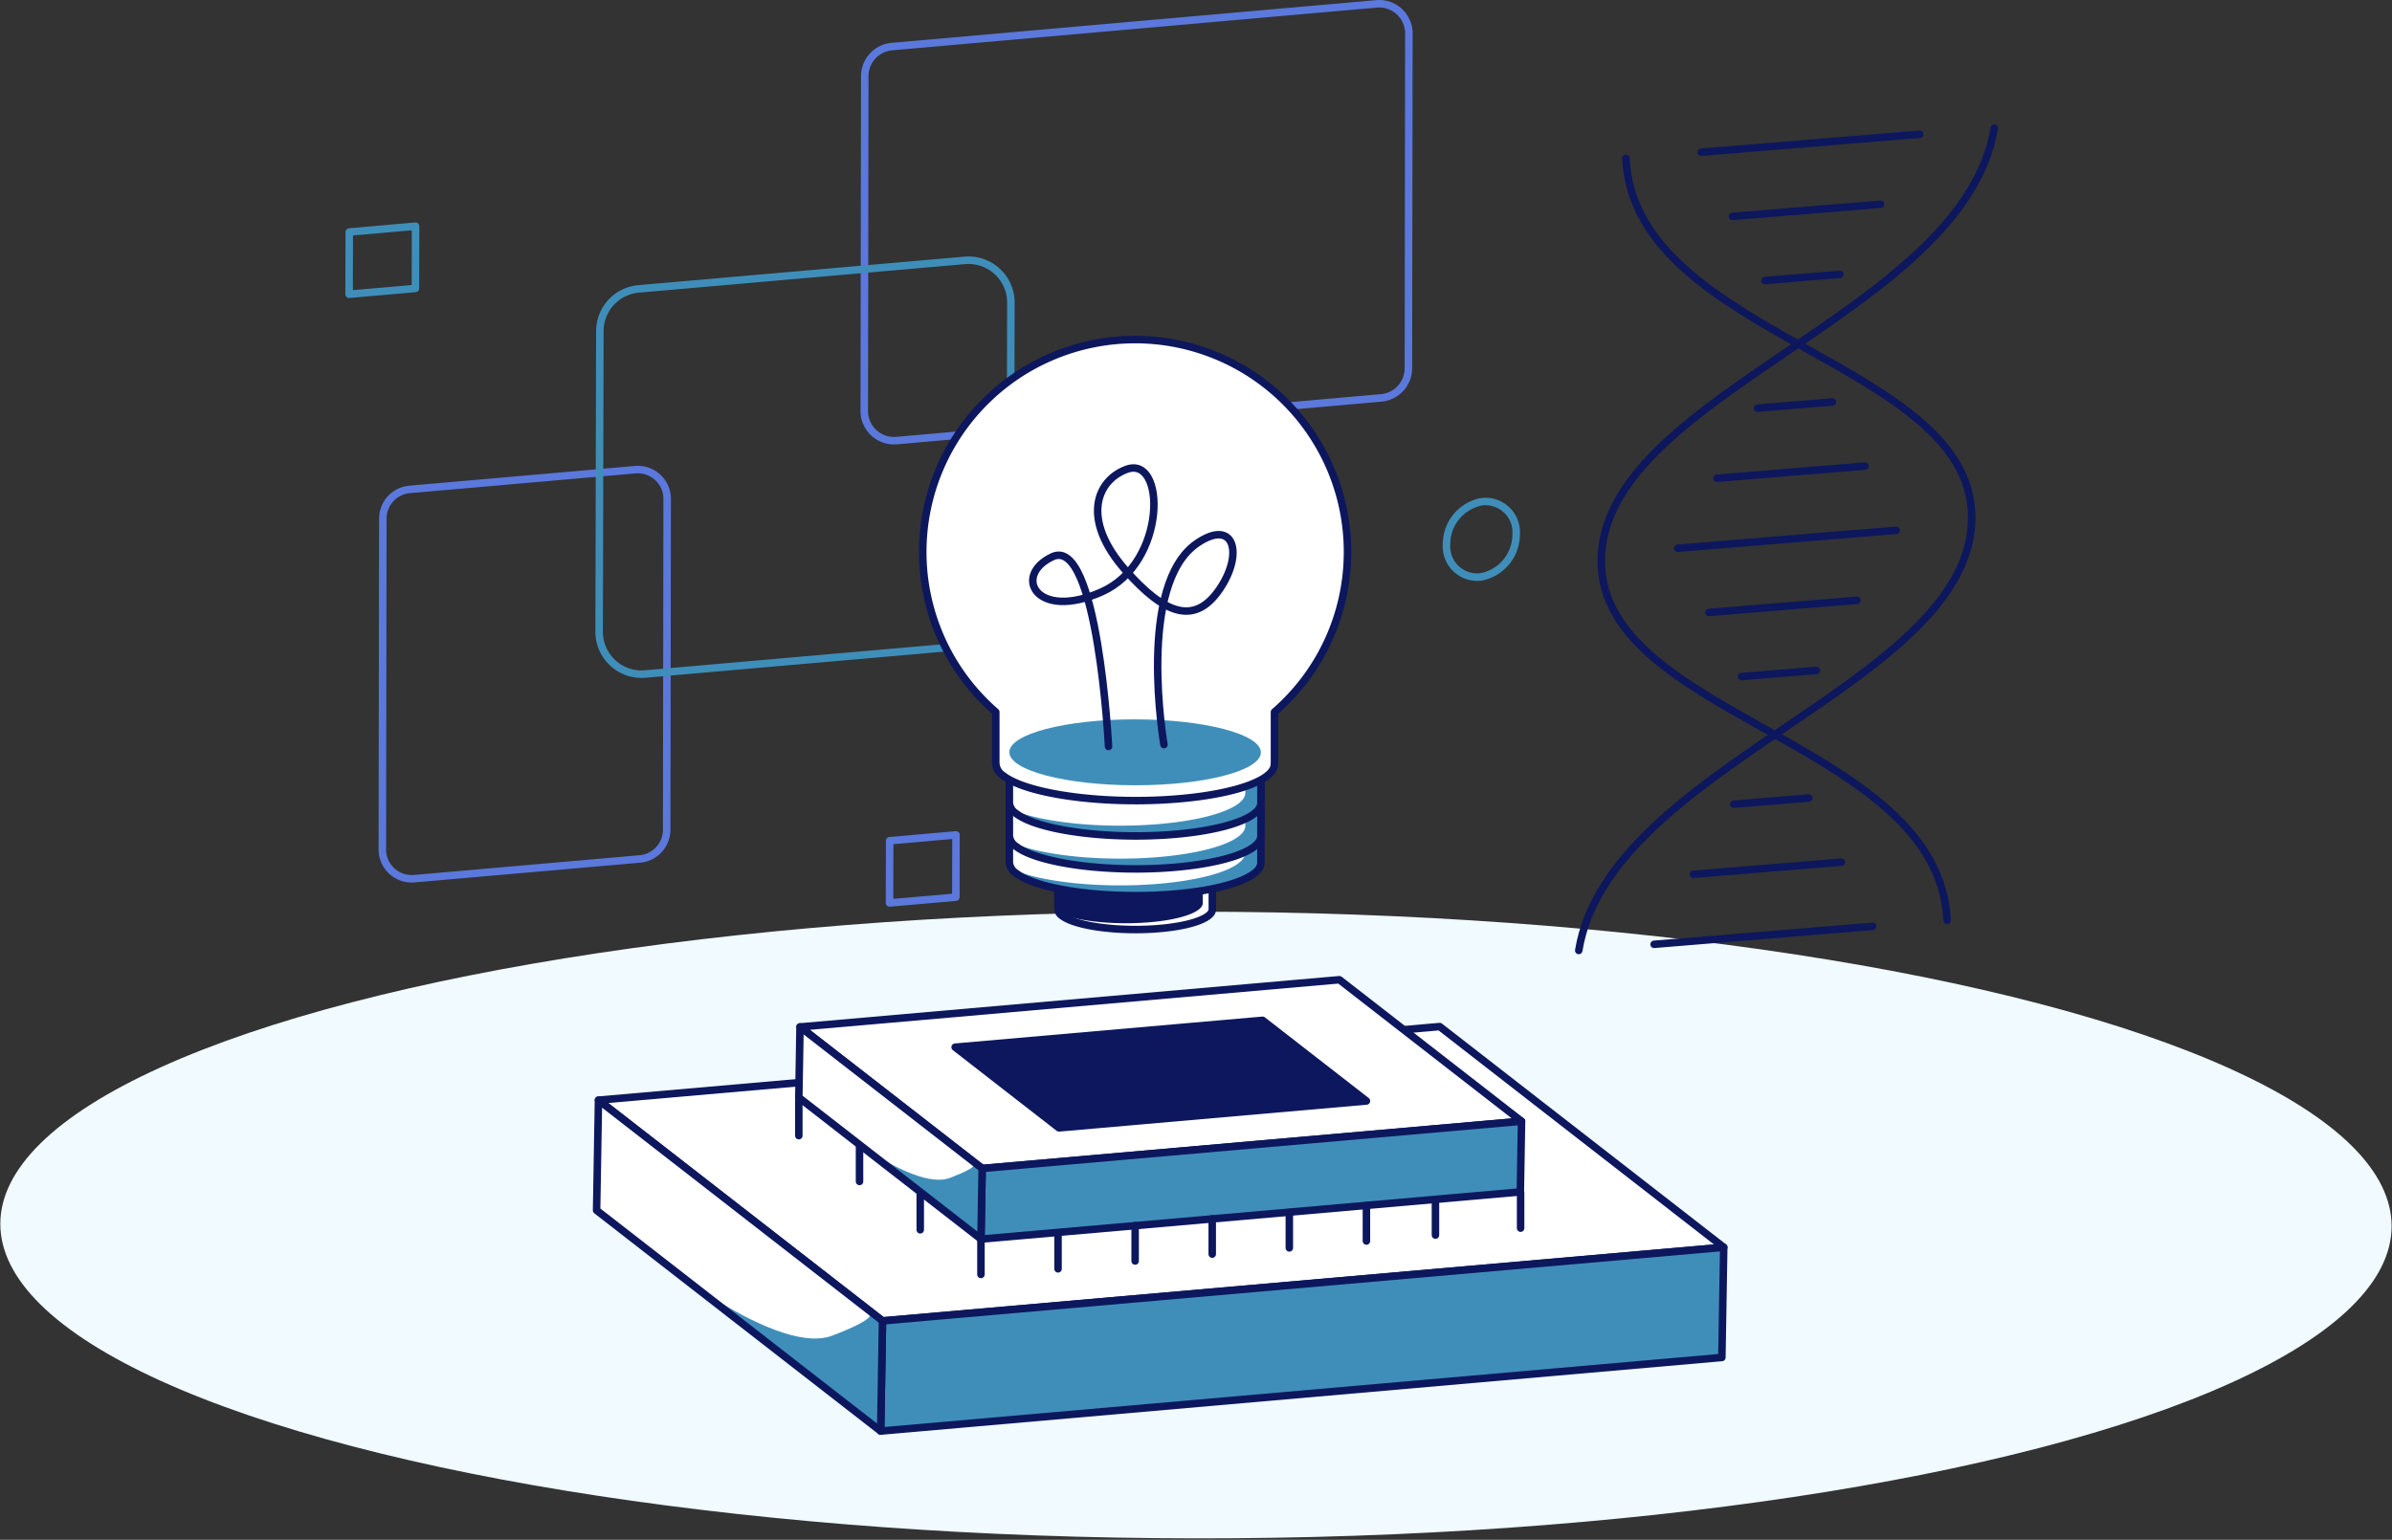 <svg xmlns="http://www.w3.org/2000/svg" width="319.111" height="205.486" viewBox="0 0 319.111 205.486">
  <rect x="0" y="0" width="319.111" height="205.486" fill="#333333" stroke="none"/>
  <defs>
    <style>
      .cls-1 {
        fill: #f0faff;
      }

      .cls-2, .cls-3, .cls-7 {
        fill: none;
      }

      .cls-2 {
        stroke: #5b78dd;
      }

      .cls-2, .cls-3, .cls-4, .cls-7, .cls-8 {
        stroke-linecap: round;
        stroke-linejoin: round;
      }

      .cls-3 {
        stroke: #3f8eba;
      }

      .cls-4, .cls-5 {
        fill: #fff;
      }

      .cls-4, .cls-7, .cls-8 {
        stroke: #0d175d;
      }

      .cls-6 {
        fill: #3f8eba;
      }

      .cls-8, .cls-9 {
        fill: #0d175d;
      }
    </style>
  </defs>
  <g id="_04_image" data-name="04 image" transform="translate(0 0.502)">
    <g id="Group_20814" data-name="Group 20814" transform="translate(0 121)">
      <ellipse id="Ellipse_1950" data-name="Ellipse 1950" class="cls-1" cx="41.815" cy="159.509" rx="41.815" ry="159.509" transform="matrix(0.001, -1, 1, 0.001, 0, 83.629)"/>
    </g>
    <g id="Group_20855" data-name="Group 20855" transform="translate(46.574)">
      <g id="Group_20821" data-name="Group 20821">
        <g id="Group_20815" data-name="Group 20815" transform="translate(68.725)">
          <path id="Path_19510" data-name="Path 19510" class="cls-2" d="M-2255.23,4559.621l.067-44.681a3.964,3.964,0,0,1,3.619-3.939l64.662-5.7a3.963,3.963,0,0,1,4.309,3.958l-.066,44.682a3.963,3.963,0,0,1-3.618,3.939l-64.663,5.7A3.964,3.964,0,0,1-2255.23,4559.621Z" transform="translate(2255.23 -4505.288)"/>
        </g>
        <g id="Group_20816" data-name="Group 20816" transform="translate(4.433 62.16)">
          <path id="Path_19511" data-name="Path 19511" class="cls-2" d="M-2319.547,4618.156l.066-44.144a3.915,3.915,0,0,1,3.574-3.892l30.1-2.634a3.917,3.917,0,0,1,4.258,3.911l-.066,44.144a3.918,3.918,0,0,1-3.575,3.893l-30.1,2.633A3.916,3.916,0,0,1-2319.547,4618.156Z" transform="translate(2319.547 -4567.472)"/>
        </g>
        <g id="Group_20817" data-name="Group 20817" transform="translate(33.356 34.222)">
          <path id="Path_19512" data-name="Path 19512" class="cls-3" d="M-2290.613,4589.092l.095-40.114a5.661,5.661,0,0,1,5.167-5.626l43.514-3.807a5.66,5.66,0,0,1,6.154,5.653l-.095,40.113a5.659,5.659,0,0,1-5.167,5.625l-43.514,3.808A5.66,5.66,0,0,1-2290.613,4589.092Z" transform="translate(2290.613 -4539.523)"/>
        </g>
        <g id="Group_20818" data-name="Group 20818" transform="translate(72.096 110.914)">
          <path id="Path_19513" data-name="Path 19513" class="cls-2" d="M-2251.858,4625.324l.02-8.306,8.847-.774-.02,8.306Z" transform="translate(2251.858 -4616.244)"/>
        </g>
        <g id="Group_20819" data-name="Group 20819" transform="translate(0 29.682)">
          <path id="Path_19514" data-name="Path 19514" class="cls-3" d="M-2323.982,4544.061l.02-8.305,8.847-.774-.02,8.305Z" transform="translate(2323.982 -4534.981)"/>
        </g>
        <g id="Group_20820" data-name="Group 20820" transform="translate(146.404 66.414)">
          <path id="Path_19515" data-name="Path 19515" class="cls-3" d="M-2172.868,4571.771a4.1,4.1,0,0,1,4.633,4.359,5.763,5.763,0,0,1-4.652,5.663,4.1,4.1,0,0,1-4.634-4.357A5.762,5.762,0,0,1-2172.868,4571.771Z" transform="translate(2177.521 -4571.728)"/>
        </g>
      </g>
      <g id="Group_20839" data-name="Group 20839" transform="translate(33.017 130.24)">
        <g id="Group_20828" data-name="Group 20828" transform="translate(0 6.25)">
          <g id="Group_20826" data-name="Group 20826">
            <g id="Group_20822" data-name="Group 20822" transform="translate(0.25)">
              <path id="Path_19516" data-name="Path 19516" class="cls-4" d="M-2140.582,4671.287l-112.226,9.818-37.895-29.457,112.226-9.818Z" transform="translate(2290.702 -4641.83)"/>
            </g>
            <g id="Group_20823" data-name="Group 20823" transform="translate(0 9.818)">
              <path id="Path_19517" data-name="Path 19517" class="cls-5" d="M-2290.952,4666.357l.25-14.705,37.895,29.457-.249,14.705Z" transform="translate(2290.952 -4651.652)"/>
            </g>
            <g id="Group_20824" data-name="Group 20824" transform="translate(37.895 29.457)">
              <path id="Path_19518" data-name="Path 19518" class="cls-6" d="M-2253.043,4695.822l.249-14.705,112.226-9.818-.25,14.7Z" transform="translate(2253.043 -4671.298)"/>
            </g>
            <g id="Group_20825" data-name="Group 20825" transform="translate(37.895 29.457)">
              <path id="Path_19519" data-name="Path 19519" class="cls-7" d="M-2253.043,4695.822l.249-14.705,112.226-9.818-.25,14.7Z" transform="translate(2253.043 -4671.298)"/>
            </g>
          </g>
          <path id="Path_19520" data-name="Path 19520" class="cls-6" d="M-2253.276,4681.143l-1.427-1.109s1.939.483-4.805,3.048c-8.006,3.044-26.824-12.907-26.824-12.907l33.055,25.695Z" transform="translate(2290.95 -4641.841)"/>
          <g id="Group_20827" data-name="Group 20827" transform="translate(0 9.818)">
            <path id="Path_19521" data-name="Path 19521" class="cls-7" d="M-2290.952,4666.357l.25-14.705,37.895,29.457-.249,14.705Z" transform="translate(2290.952 -4651.652)"/>
          </g>
        </g>
        <g id="Group_20838" data-name="Group 20838" transform="translate(26.977)">
          <g id="Group_20836" data-name="Group 20836">
            <g id="Group_20834" data-name="Group 20834">
              <g id="Group_20829" data-name="Group 20829" transform="translate(0.16)">
                <path id="Path_19522" data-name="Path 19522" class="cls-4" d="M-2167.548,4654.465l-71.959,6.3-24.3-18.888,71.959-6.3Z" transform="translate(2263.805 -4635.578)"/>
              </g>
              <g id="Group_20830" data-name="Group 20830" transform="translate(20.854 5.414)">
                <path id="Path_19523" data-name="Path 19523" class="cls-8" d="M-2188.234,4651.76l-41.019,3.589-13.851-10.767,41.019-3.588Z" transform="translate(2243.103 -4640.994)"/>
              </g>
              <g id="Group_20831" data-name="Group 20831" transform="translate(0 6.295)">
                <path id="Path_19524" data-name="Path 19524" class="cls-5" d="M-2263.965,4651.3l.16-9.429,24.3,18.888-.16,9.429Z" transform="translate(2263.965 -4641.875)"/>
              </g>
              <g id="Group_20832" data-name="Group 20832" transform="translate(24.298 18.887)">
                <path id="Path_19525" data-name="Path 19525" class="cls-6" d="M-2239.658,4670.2l.16-9.429,71.959-6.3-.16,9.429Z" transform="translate(2239.658 -4654.472)"/>
              </g>
              <g id="Group_20833" data-name="Group 20833" transform="translate(24.298 18.887)">
                <path id="Path_19526" data-name="Path 19526" class="cls-7" d="M-2239.658,4670.2l.16-9.429,71.959-6.3-.16,9.429Z" transform="translate(2239.658 -4654.472)"/>
              </g>
            </g>
            <path id="Path_19527" data-name="Path 19527" class="cls-6" d="M-2239.807,4660.784l-.915-.71s1.244.309-3.081,1.953c-5.133,1.954-17.2-8.275-17.2-8.275l21.195,16.476Z" transform="translate(2263.964 -4635.584)"/>
            <g id="Group_20835" data-name="Group 20835" transform="translate(0 6.295)">
              <path id="Path_19528" data-name="Path 19528" class="cls-7" d="M-2263.965,4651.3l.16-9.429,24.3,18.888-.16,9.429Z" transform="translate(2263.965 -4641.875)"/>
            </g>
          </g>
          <g id="Group_20837" data-name="Group 20837" transform="translate(0 16.089)">
            <line id="Line_3942" data-name="Line 3942" class="cls-7" y2="4.718" transform="translate(24.298 18.523)"/>
            <line id="Line_3943" data-name="Line 3943" class="cls-7" y2="4.718" transform="translate(34.583 17.775)"/>
            <line id="Line_3944" data-name="Line 3944" class="cls-7" y2="4.718" transform="translate(44.868 16.729)"/>
            <line id="Line_3945" data-name="Line 3945" class="cls-7" y2="4.718" transform="translate(55.153 15.81)"/>
            <line id="Line_3946" data-name="Line 3946" class="cls-7" y2="4.718" transform="translate(65.438 14.978)"/>
            <line id="Line_3947" data-name="Line 3947" class="cls-7" y2="4.718"/>
            <line id="Line_3948" data-name="Line 3948" class="cls-7" y2="4.718" transform="translate(8.099 6.114)"/>
            <line id="Line_3949" data-name="Line 3949" class="cls-7" y2="4.718" transform="translate(16.199 12.564)"/>
            <line id="Line_3950" data-name="Line 3950" class="cls-7" y2="4.718" transform="translate(75.723 14.059)"/>
            <line id="Line_3951" data-name="Line 3951" class="cls-7" y2="4.718" transform="translate(84.933 13.272)"/>
            <line id="Line_3952" data-name="Line 3952" class="cls-7" y2="4.718" transform="translate(96.293 12.344)"/>
          </g>
        </g>
      </g>
      <g id="Group_20840" data-name="Group 20840" transform="translate(164.042 16.595)">
        <path id="Path_19529" data-name="Path 19529" class="cls-7" d="M-2153.586,4525.932c1.162,24.155,47.4,27.118,46.111,48.8s-48.338,32.319-52.4,56.9" transform="translate(2159.876 -4521.891)"/>
        <path id="Path_19530" data-name="Path 19530" class="cls-7" d="M-2104.442,4521.889c-4.062,24.583-51.111,35.22-52.4,56.9s44.948,24.647,46.111,48.8" transform="translate(2159.875 -4521.889)"/>
        <line id="Line_3953" data-name="Line 3953" class="cls-7" y1="2.397" x2="29.148" transform="translate(16.343 0.818)"/>
        <line id="Line_3954" data-name="Line 3954" class="cls-7" y1="0.822" x2="9.995" transform="translate(24.854 19.516)"/>
        <line id="Line_3955" data-name="Line 3955" class="cls-7" y1="1.625" x2="19.756" transform="translate(20.506 10.159)"/>
        <line id="Line_3956" data-name="Line 3956" class="cls-7" y1="2.397" x2="29.148" transform="translate(13.199 53.669)"/>
        <line id="Line_3957" data-name="Line 3957" class="cls-7" y1="0.822" x2="9.995" transform="translate(21.71 72.368)"/>
        <line id="Line_3958" data-name="Line 3958" class="cls-7" y1="1.625" x2="19.756" transform="translate(17.362 63.011)"/>
        <line id="Line_3959" data-name="Line 3959" class="cls-7" x1="9.995" y2="0.822" transform="translate(23.841 36.546)"/>
        <line id="Line_3960" data-name="Line 3960" class="cls-7" x1="19.756" y2="1.625" transform="translate(18.428 45.1)"/>
        <line id="Line_3961" data-name="Line 3961" class="cls-7" y1="2.397" x2="29.148" transform="translate(10.054 106.521)"/>
        <line id="Line_3962" data-name="Line 3962" class="cls-7" x1="9.995" y2="0.822" transform="translate(20.696 89.398)"/>
        <line id="Line_3963" data-name="Line 3963" class="cls-7" x1="19.756" y2="1.625" transform="translate(15.283 97.952)"/>
      </g>
      <g id="Group_20854" data-name="Group 20854" transform="translate(76.529 44.813)">
        <g id="Group_20843" data-name="Group 20843" transform="translate(18.028 68.933)">
          <g id="Group_20842" data-name="Group 20842">
            <path id="Path_19531" data-name="Path 19531" class="cls-9" d="M-2208.78,4621.791h-20.607v4.383h0a1.157,1.157,0,0,0,.541.854c1.82,1.415,7.667,2.179,13.055,1.708,4.312-.377,7.023-1.43,7.005-2.562h0Z" transform="translate(2229.388 -4619.079)"/>
            <path id="Path_19532" data-name="Path 19532" class="cls-5" d="M-2210.057,4621.791v3.542h0c.017,1.13-2.694,2.185-7.005,2.562-4.643.406-9.624-.106-12.078-1.161a1.857,1.857,0,0,0,.3.294c1.82,1.415,7.667,2.179,13.055,1.708,4.312-.377,7.023-1.43,7.005-2.562h0v-4.383Z" transform="translate(2229.388 -4619.079)"/>
            <path id="Path_19533" data-name="Path 19533" class="cls-7" d="M-2208.78,4621.791h-20.607v4.383h0a1.157,1.157,0,0,0,.541.854c1.82,1.415,7.667,2.179,13.055,1.708,4.312-.377,7.023-1.43,7.005-2.562h0Z" transform="translate(2229.388 -4619.079)"/>
            <g id="Group_20841" data-name="Group 20841">
              <ellipse id="Ellipse_1951" data-name="Ellipse 1951" class="cls-4" cx="2.7" cy="10.301" rx="2.7" ry="10.301" transform="matrix(0.001, -1, 1, 0.001, 0, 5.401)"/>
            </g>
          </g>
        </g>
        <g id="Group_20846" data-name="Group 20846" transform="translate(11.549 58.251)">
          <g id="Group_20845" data-name="Group 20845">
            <path id="Path_19534" data-name="Path 19534" class="cls-5" d="M-2202.3,4612.81h-33.564v7.14h0a1.879,1.879,0,0,0,.881,1.391c2.965,2.305,12.488,3.55,21.264,2.782,7.022-.613,11.438-2.33,11.41-4.172h0Z" transform="translate(2235.87 -4608.393)"/>
            <path id="Path_19535" data-name="Path 19535" class="cls-6" d="M-2204.385,4612.81v5.77h0c.028,1.842-4.387,3.559-11.411,4.172-7.561.662-15.673-.172-19.671-1.889a3.009,3.009,0,0,0,.49.478c2.965,2.305,12.488,3.55,21.264,2.782,7.022-.613,11.438-2.331,11.41-4.172h0v-7.14Z" transform="translate(2235.869 -4608.393)"/>
            <path id="Path_19536" data-name="Path 19536" class="cls-7" d="M-2202.3,4612.81h-33.564v7.14h0a1.879,1.879,0,0,0,.881,1.391c2.965,2.305,12.488,3.55,21.264,2.782,7.022-.613,11.438-2.33,11.41-4.172h0Z" transform="translate(2235.87 -4608.393)"/>
            <g id="Group_20844" data-name="Group 20844">
              <ellipse id="Ellipse_1952" data-name="Ellipse 1952" class="cls-4" cx="4.398" cy="16.778" rx="4.398" ry="16.778" transform="matrix(0.001, -1, 1, 0.001, 0, 8.796)"/>
            </g>
          </g>
        </g>
        <g id="Group_20849" data-name="Group 20849" transform="translate(11.549 54.681)">
          <g id="Group_20848" data-name="Group 20848">
            <path id="Path_19537" data-name="Path 19537" class="cls-5" d="M-2202.3,4609.239h-33.564v7.14h0a1.878,1.878,0,0,0,.881,1.391c2.965,2.3,12.488,3.55,21.264,2.782,7.022-.615,11.438-2.331,11.41-4.173h0Z" transform="translate(2235.869 -4604.822)"/>
            <path id="Path_19538" data-name="Path 19538" class="cls-6" d="M-2204.385,4609.239v5.77h0c.028,1.841-4.387,3.559-11.411,4.172-7.561.662-15.673-.172-19.671-1.889a3.07,3.07,0,0,0,.49.478c2.965,2.3,12.488,3.55,21.264,2.782,7.022-.615,11.438-2.331,11.41-4.173h0v-7.14Z" transform="translate(2235.869 -4604.822)"/>
            <path id="Path_19539" data-name="Path 19539" class="cls-7" d="M-2202.3,4609.239h-33.564v7.14h0a1.878,1.878,0,0,0,.881,1.391c2.965,2.3,12.488,3.55,21.264,2.782,7.022-.615,11.438-2.331,11.41-4.173h0Z" transform="translate(2235.869 -4604.822)"/>
            <g id="Group_20847" data-name="Group 20847">
              <ellipse id="Ellipse_1953" data-name="Ellipse 1953" class="cls-4" cx="4.398" cy="16.778" rx="4.398" ry="16.778" transform="matrix(0.001, -1, 1, 0.001, 0, 8.796)"/>
            </g>
          </g>
        </g>
        <g id="Group_20852" data-name="Group 20852" transform="translate(11.549 50.282)">
          <g id="Group_20851" data-name="Group 20851">
            <path id="Path_19540" data-name="Path 19540" class="cls-5" d="M-2202.3,4604.838h-33.564v7.14h0a1.881,1.881,0,0,0,.881,1.392c2.965,2.3,12.488,3.549,21.264,2.781,7.022-.614,11.438-2.331,11.41-4.173h0Z" transform="translate(2235.87 -4600.421)"/>
            <path id="Path_19541" data-name="Path 19541" class="cls-6" d="M-2204.385,4604.838v5.77h0c.028,1.841-4.387,3.558-11.411,4.173-7.561.661-15.673-.172-19.671-1.89a3.051,3.051,0,0,0,.49.478c2.965,2.3,12.488,3.549,21.264,2.781,7.022-.614,11.438-2.331,11.41-4.173h0v-7.14Z" transform="translate(2235.869 -4600.421)"/>
            <path id="Path_19542" data-name="Path 19542" class="cls-7" d="M-2202.3,4604.838h-33.564v7.14h0a1.881,1.881,0,0,0,.881,1.392c2.965,2.3,12.488,3.549,21.264,2.781,7.022-.614,11.438-2.331,11.41-4.173h0Z" transform="translate(2235.87 -4600.421)"/>
            <g id="Group_20850" data-name="Group 20850">
              <ellipse id="Ellipse_1954" data-name="Ellipse 1954" class="cls-4" cx="4.398" cy="16.778" rx="4.398" ry="16.778" transform="matrix(0.001, -1, 1, 0.001, 0, 8.796)"/>
            </g>
          </g>
        </g>
        <path id="Path_19543" data-name="Path 19543" class="cls-4" d="M-2190.758,4578.451a28.333,28.333,0,0,0-28.332-28.333,28.333,28.333,0,0,0-28.333,28.333,28.258,28.258,0,0,0,9.742,21.371v6.945h.015a2.069,2.069,0,0,0,.967,1.541c3.284,2.553,13.833,3.933,23.554,3.082,7.779-.681,12.661-2.582,12.63-4.622h.015v-6.945A28.257,28.257,0,0,0-2190.758,4578.451Z" transform="translate(2247.423 -4550.118)"/>
        <g id="Group_20853" data-name="Group 20853" transform="translate(11.549 50.664)">
          <ellipse id="Ellipse_1955" data-name="Ellipse 1955" class="cls-6" cx="4.398" cy="16.778" rx="4.398" ry="16.778" transform="matrix(0.001, -1, 1, 0.001, 0, 8.796)"/>
        </g>
        <path id="Path_19544" data-name="Path 19544" class="cls-7" d="M-2222.633,4604.426s-1.438-28.157-7.49-25.32c-5.348,2.507-2.168,8.576,6.573,4.691s8.573-18.326,3.3-16.348c-4.011,1.5-6.055,6.7-.128,13.437,5.18,5.883,9.231,7.488,12.6,2.494,3.173-4.7,1.915-9.429-3.006-6.1-8.166,5.518-4.452,26.9-4.452,26.9" transform="translate(2247.417 -4550.125)"/>
      </g>
    </g>
  </g>
</svg>
